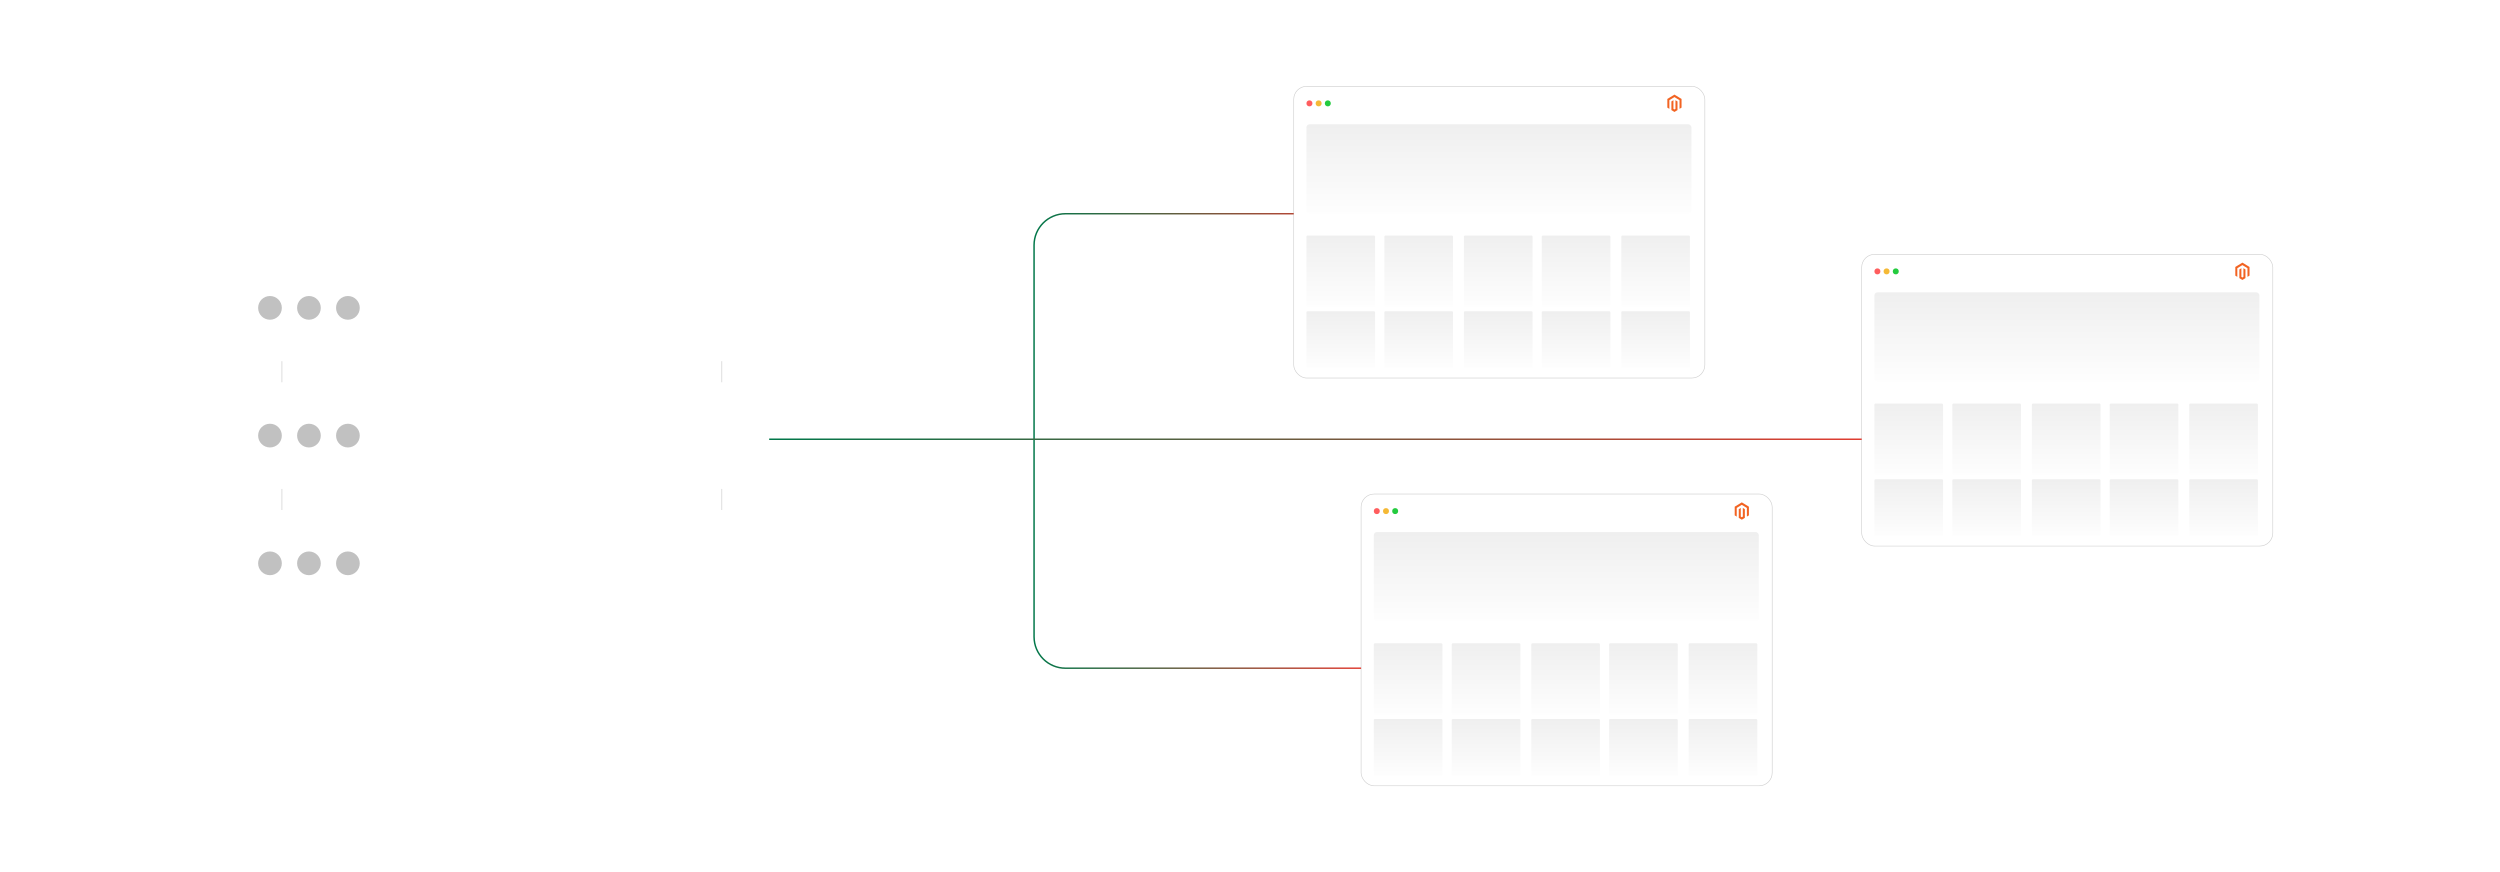 <?xml version="1.0" encoding="UTF-8"?><svg id="a" xmlns="http://www.w3.org/2000/svg" xmlns:xlink="http://www.w3.org/1999/xlink" viewBox="0 0 860 300"><defs><filter id="b" filterUnits="userSpaceOnUse"><feOffset dx="0" dy="0"/><feGaussianBlur result="c" stdDeviation="1.478"/><feFlood flood-color="#f26322" flood-opacity=".2"/><feComposite in2="c" operator="in"/><feComposite in="SourceGraphic"/></filter><linearGradient id="d" x1="461.225" y1="107.515" x2="461.225" y2="81.171" gradientUnits="userSpaceOnUse"><stop offset="0" stop-color="#fff"/><stop offset="1" stop-color="#efefef"/></linearGradient><linearGradient id="e" x1="488.034" x2="488.034" y2="81.171" xlink:href="#d"/><linearGradient id="f" x1="515.396" x2="515.396" y2="81.171" xlink:href="#d"/><linearGradient id="g" x1="542.173" x2="542.173" y2="81.171" xlink:href="#d"/><linearGradient id="h" x1="569.535" x2="569.535" y2="81.171" xlink:href="#d"/><linearGradient id="i" x1="461.225" y1="128.268" x2="461.225" y2="107.193" xlink:href="#d"/><linearGradient id="j" x1="488.034" y1="128.268" x2="488.034" y2="107.193" xlink:href="#d"/><linearGradient id="k" x1="515.396" y1="128.268" x2="515.396" y2="107.193" xlink:href="#d"/><linearGradient id="l" x1="542.173" y1="128.268" x2="542.173" y2="107.193" xlink:href="#d"/><linearGradient id="m" x1="569.535" y1="128.268" x2="569.535" y2="107.193" xlink:href="#d"/><linearGradient id="n" x1="515.636" y1="75.931" x2="515.636" y2="42.947" xlink:href="#d"/><filter id="o" filterUnits="userSpaceOnUse"><feOffset dx="0" dy="0"/><feGaussianBlur result="p" stdDeviation="1.478"/><feFlood flood-color="#f26322" flood-opacity=".2"/><feComposite in2="p" operator="in"/><feComposite in="SourceGraphic"/></filter><linearGradient id="q" x1="656.602" y1="165.311" x2="656.602" y2="138.967" xlink:href="#d"/><linearGradient id="r" x1="683.411" y1="165.311" x2="683.411" y2="138.967" xlink:href="#d"/><linearGradient id="s" x1="710.773" y1="165.311" x2="710.773" y2="138.967" xlink:href="#d"/><linearGradient id="t" x1="737.55" y1="165.311" x2="737.55" y2="138.967" xlink:href="#d"/><linearGradient id="u" x1="764.912" y1="165.311" x2="764.912" y2="138.967" xlink:href="#d"/><linearGradient id="v" x1="656.602" y1="186.064" x2="656.602" y2="164.99" xlink:href="#d"/><linearGradient id="w" x1="683.411" y1="186.064" x2="683.411" y2="164.99" xlink:href="#d"/><linearGradient id="x" x1="710.773" y1="186.064" x2="710.773" y2="164.99" xlink:href="#d"/><linearGradient id="y" x1="737.55" y1="186.064" x2="737.55" y2="164.99" xlink:href="#d"/><linearGradient id="z" x1="764.912" y1="186.064" x2="764.912" y2="164.99" xlink:href="#d"/><linearGradient id="aa" x1="711.014" y1="133.728" x2="711.014" y2="100.744" xlink:href="#d"/><filter id="ab" filterUnits="userSpaceOnUse"><feOffset dx="0" dy="0"/><feGaussianBlur result="ac" stdDeviation="1.478"/><feFlood flood-color="#f26322" flood-opacity=".2"/><feComposite in2="ac" operator="in"/><feComposite in="SourceGraphic"/></filter><linearGradient id="ad" x1="484.396" y1="247.78" x2="484.396" y2="221.436" xlink:href="#d"/><linearGradient id="ae" x1="511.205" y1="247.78" x2="511.205" y2="221.436" xlink:href="#d"/><linearGradient id="af" x1="538.567" y1="247.78" x2="538.567" y2="221.436" xlink:href="#d"/><linearGradient id="ag" x1="565.345" y1="247.78" x2="565.345" y2="221.436" xlink:href="#d"/><linearGradient id="ah" x1="592.707" y1="247.78" x2="592.707" y2="221.436" xlink:href="#d"/><linearGradient id="ai" x1="484.396" y1="268.533" x2="484.396" y2="247.458" xlink:href="#d"/><linearGradient id="aj" x1="511.205" y1="268.533" x2="511.205" y2="247.458" xlink:href="#d"/><linearGradient id="ak" x1="538.567" y1="268.533" x2="538.567" y2="247.458" xlink:href="#d"/><linearGradient id="al" x1="565.345" y1="268.533" x2="565.345" y2="247.458" xlink:href="#d"/><linearGradient id="am" x1="592.707" y1="268.533" x2="592.707" y2="247.458" xlink:href="#d"/><linearGradient id="an" x1="538.808" y1="216.197" x2="538.808" y2="183.213" xlink:href="#d"/><filter id="ao" filterUnits="userSpaceOnUse"><feOffset dx="0" dy="0"/><feGaussianBlur result="ap" stdDeviation="2.899"/><feFlood flood-color="#f26322" flood-opacity=".3"/><feComposite in2="ap" operator="in"/><feComposite in="SourceGraphic"/></filter><filter id="aq" filterUnits="userSpaceOnUse"><feOffset dx="0" dy="0"/><feGaussianBlur result="ar" stdDeviation="2.175"/><feFlood flood-color="#f26322" flood-opacity=".3"/><feComposite in2="ar" operator="in"/><feComposite in="SourceGraphic"/></filter><filter id="as" filterUnits="userSpaceOnUse"><feOffset dx="0" dy="0"/><feGaussianBlur result="at" stdDeviation="2.899"/><feFlood flood-color="#f26322" flood-opacity=".3"/><feComposite in2="at" operator="in"/><feComposite in="SourceGraphic"/></filter><linearGradient id="au" x1="355.459" y1="151.693" x2="468.216" y2="151.693" gradientUnits="userSpaceOnUse"><stop offset="0" stop-color="#007749"/><stop offset="1" stop-color="#e03c31"/></linearGradient><linearGradient id="av" x1="264.596" y1="151.102" x2="640.421" y2="151.102" xlink:href="#au"/></defs><rect x="445.044" y="29.685" width="141.421" height="100.364" rx="4.486" ry="4.486" fill="#fff" filter="url(#b)" stroke="#ccc" stroke-miterlimit="10" stroke-width=".2"/><rect x="449.417" y="81.019" width="23.614" height="24.574" rx=".408" ry=".408" fill="url(#d)" stroke-width="0"/><rect x="476.227" y="81.019" width="23.614" height="24.574" rx=".408" ry=".408" fill="url(#e)" stroke-width="0"/><rect x="503.589" y="81.019" width="23.614" height="24.574" rx=".408" ry=".408" fill="url(#f)" stroke-width="0"/><rect x="530.366" y="81.019" width="23.614" height="24.574" rx=".408" ry=".408" fill="url(#g)" stroke-width="0"/><rect x="557.728" y="81.019" width="23.614" height="24.574" rx=".408" ry=".408" fill="url(#h)" stroke-width="0"/><rect x="449.417" y="107.072" width="23.614" height="19.659" rx=".365" ry=".365" fill="url(#i)" stroke-width="0"/><rect x="476.227" y="107.072" width="23.614" height="19.659" rx=".365" ry=".365" fill="url(#j)" stroke-width="0"/><rect x="503.589" y="107.072" width="23.614" height="19.659" rx=".365" ry=".365" fill="url(#k)" stroke-width="0"/><rect x="530.366" y="107.072" width="23.614" height="19.659" rx=".365" ry=".365" fill="url(#l)" stroke-width="0"/><rect x="557.728" y="107.072" width="23.614" height="19.659" rx=".365" ry=".365" fill="url(#m)" stroke-width="0"/><rect x="449.417" y="42.758" width="132.438" height="30.768" rx="1.082" ry="1.082" fill="url(#n)" stroke-width="0"/><circle cx="450.447" cy="35.558" r="1.03" fill="#ff5d5e" stroke-width="0"/><circle cx="453.608" cy="35.558" r="1.03" fill="#f5b935" stroke-width="0"/><circle cx="456.768" cy="35.558" r="1.03" fill="#24cb3f" stroke-width="0"/><polygon points="576.013 32.544 573.566 34.038 573.566 37.021 574.265 37.448 574.26 34.464 576.008 33.397 577.756 34.464 577.756 37.447 578.454 37.021 578.454 34.035 576.013 32.544" fill="#f26322" stroke-width="0"/><polygon points="576.359 37.447 576.01 37.662 575.66 37.449 575.66 34.464 574.962 34.89 574.963 37.874 576.01 38.514 577.058 37.874 577.058 34.89 576.359 34.464 576.359 37.447" fill="#f26322" stroke-width="0"/><rect x="640.421" y="87.482" width="141.421" height="100.364" rx="4.486" ry="4.486" fill="#fff" filter="url(#o)" stroke="#ccc" stroke-miterlimit="10" stroke-width=".2"/><rect x="644.795" y="138.815" width="23.614" height="24.574" rx=".408" ry=".408" fill="url(#q)" stroke-width="0"/><rect x="671.604" y="138.815" width="23.614" height="24.574" rx=".408" ry=".408" fill="url(#r)" stroke-width="0"/><rect x="698.966" y="138.815" width="23.614" height="24.574" rx=".408" ry=".408" fill="url(#s)" stroke-width="0"/><rect x="725.743" y="138.815" width="23.614" height="24.574" rx=".408" ry=".408" fill="url(#t)" stroke-width="0"/><rect x="753.105" y="138.815" width="23.614" height="24.574" rx=".408" ry=".408" fill="url(#u)" stroke-width="0"/><rect x="644.795" y="164.868" width="23.614" height="19.659" rx=".365" ry=".365" fill="url(#v)" stroke-width="0"/><rect x="671.604" y="164.868" width="23.614" height="19.659" rx=".365" ry=".365" fill="url(#w)" stroke-width="0"/><rect x="698.966" y="164.868" width="23.614" height="19.659" rx=".365" ry=".365" fill="url(#x)" stroke-width="0"/><rect x="725.743" y="164.868" width="23.614" height="19.659" rx=".365" ry=".365" fill="url(#y)" stroke-width="0"/><rect x="753.105" y="164.868" width="23.614" height="19.659" rx=".365" ry=".365" fill="url(#z)" stroke-width="0"/><rect x="644.795" y="100.554" width="132.438" height="30.768" rx="1.082" ry="1.082" fill="url(#aa)" stroke-width="0"/><circle cx="645.825" cy="93.354" r="1.03" fill="#ff5d5e" stroke-width="0"/><circle cx="648.985" cy="93.354" r="1.03" fill="#f5b935" stroke-width="0"/><circle cx="652.146" cy="93.354" r="1.03" fill="#24cb3f" stroke-width="0"/><polygon points="771.39 90.34 768.944 91.834 768.944 94.817 769.642 95.244 769.637 92.26 771.385 91.193 773.133 92.26 773.133 95.243 773.832 94.817 773.832 91.831 771.39 90.34" fill="#f26322" stroke-width="0"/><polygon points="771.736 95.244 771.388 95.458 771.037 95.246 771.037 92.26 770.339 92.687 770.34 95.671 771.387 96.31 772.435 95.671 772.435 92.687 771.736 92.26 771.736 95.244" fill="#f26322" stroke-width="0"/><rect x="468.216" y="169.951" width="141.421" height="100.364" rx="4.486" ry="4.486" fill="#fff" filter="url(#ab)" stroke="#ccc" stroke-miterlimit="10" stroke-width=".2"/><rect x="472.589" y="221.284" width="23.614" height="24.574" rx=".408" ry=".408" fill="url(#ad)" stroke-width="0"/><rect x="499.398" y="221.284" width="23.614" height="24.574" rx=".408" ry=".408" fill="url(#ae)" stroke-width="0"/><rect x="526.76" y="221.284" width="23.614" height="24.574" rx=".408" ry=".408" fill="url(#af)" stroke-width="0"/><rect x="553.538" y="221.284" width="23.614" height="24.574" rx=".408" ry=".408" fill="url(#ag)" stroke-width="0"/><rect x="580.9" y="221.284" width="23.614" height="24.574" rx=".408" ry=".408" fill="url(#ah)" stroke-width="0"/><rect x="472.589" y="247.337" width="23.614" height="19.659" rx=".365" ry=".365" fill="url(#ai)" stroke-width="0"/><rect x="499.398" y="247.337" width="23.614" height="19.659" rx=".365" ry=".365" fill="url(#aj)" stroke-width="0"/><rect x="526.76" y="247.337" width="23.614" height="19.659" rx=".365" ry=".365" fill="url(#ak)" stroke-width="0"/><rect x="553.538" y="247.337" width="23.614" height="19.659" rx=".365" ry=".365" fill="url(#al)" stroke-width="0"/><rect x="580.9" y="247.337" width="23.614" height="19.659" rx=".365" ry=".365" fill="url(#am)" stroke-width="0"/><rect x="472.589" y="183.023" width="132.438" height="30.768" rx="1.082" ry="1.082" fill="url(#an)" stroke-width="0"/><circle cx="473.619" cy="175.823" r="1.03" fill="#ff5d5e" stroke-width="0"/><circle cx="476.78" cy="175.823" r="1.03" fill="#f5b935" stroke-width="0"/><circle cx="479.94" cy="175.823" r="1.03" fill="#24cb3f" stroke-width="0"/><polygon points="599.184 172.809 596.738 174.303 596.738 177.286 597.437 177.713 597.432 174.729 599.18 173.662 600.928 174.729 600.928 177.712 601.626 177.286 601.626 174.3 599.184 172.809" fill="#f26322" stroke-width="0"/><polygon points="599.531 177.713 599.182 177.927 598.831 177.714 598.831 174.729 598.134 175.155 598.135 178.14 599.182 178.779 600.229 178.14 600.229 175.155 599.531 174.729 599.531 177.713" fill="#f26322" stroke-width="0"/><rect x="96.953" y="109.987" width="151.292" height="77.799" fill="#fff" stroke="#e5e5e5" stroke-miterlimit="10" stroke-width=".442"/><rect x="78.158" y="87.563" width="186.438" height="36.687" rx="4.72" ry="4.72" fill="#fff" filter="url(#ao)" stroke-width="0"/><circle cx="92.873" cy="105.907" r="4.08" fill="#c1c1c1" stroke-width="0"/><circle cx="106.277" cy="105.907" r="4.08" fill="#c1c1c1" stroke-width="0"/><circle cx="119.681" cy="105.907" r="4.08" fill="#c1c1c1" stroke-width="0"/><rect x="78.158" y="131.503" width="186.438" height="36.687" rx="4.72" ry="4.72" fill="#fff" filter="url(#aq)" stroke-width="0"/><circle cx="92.873" cy="149.846" r="4.08" fill="#c1c1c1" stroke-width="0"/><circle cx="106.277" cy="149.846" r="4.08" fill="#c1c1c1" stroke-width="0"/><circle cx="119.681" cy="149.846" r="4.08" fill="#c1c1c1" stroke-width="0"/><rect x="78.158" y="175.442" width="186.438" height="36.687" rx="4.72" ry="4.72" fill="#fff" filter="url(#as)" stroke-width="0"/><circle cx="92.873" cy="193.785" r="4.08" fill="#c1c1c1" stroke-width="0"/><circle cx="106.277" cy="193.785" r="4.08" fill="#c1c1c1" stroke-width="0"/><circle cx="119.681" cy="193.785" r="4.08" fill="#c1c1c1" stroke-width="0"/><path d="M445.044,73.525h-78.528c-5.965,0-10.8,4.835-10.8,10.8v134.737c0,5.965,4.835,10.8,10.8,10.8h101.7" fill="none" stroke="url(#au)" stroke-miterlimit="10" stroke-width=".514"/><line x1="264.596" y1="151.102" x2="640.421" y2="151.102" fill="none" stroke="url(#av)" stroke-miterlimit="10" stroke-width=".514"/></svg>